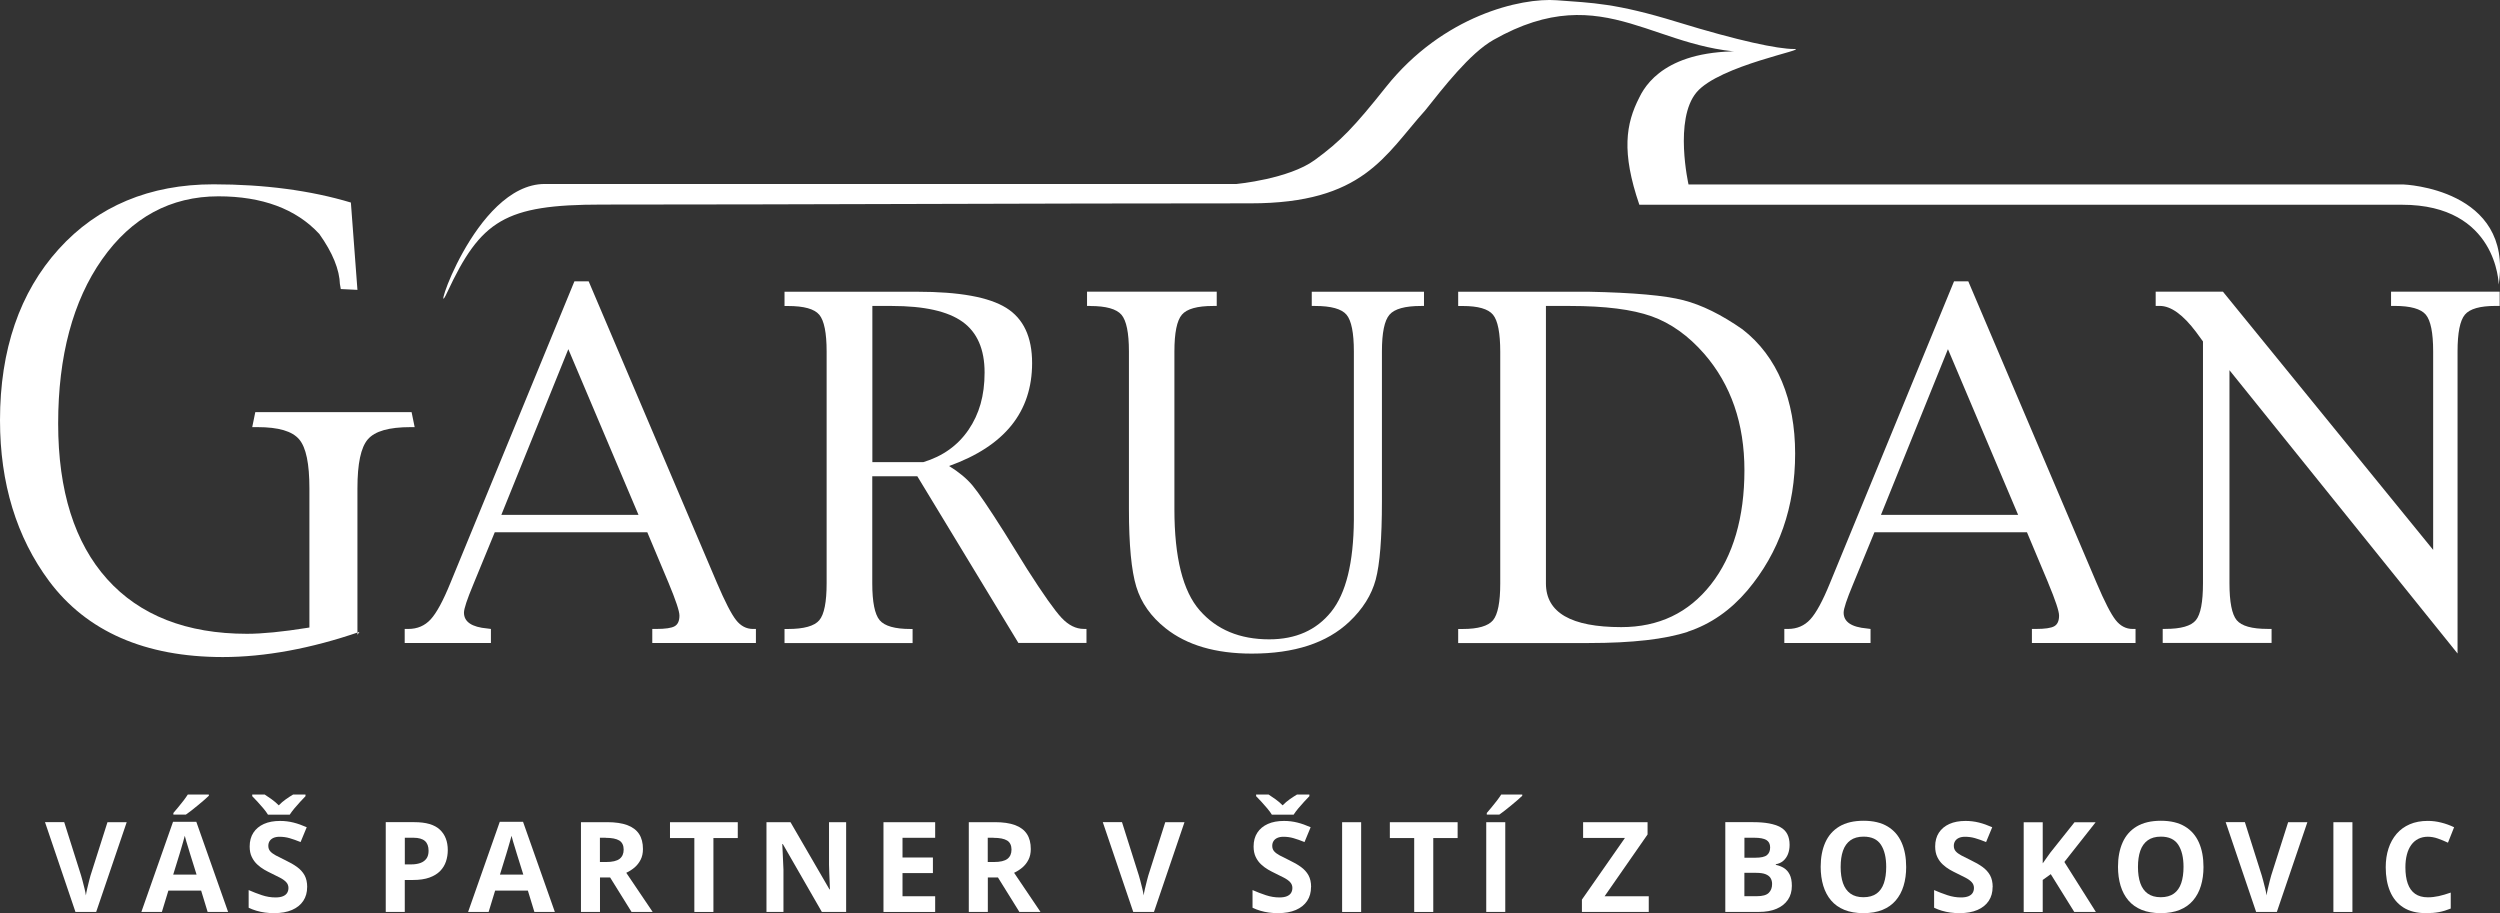<?xml version="1.0" encoding="UTF-8"?>
<svg id="Vrstva_2" data-name="Vrstva 2" xmlns="http://www.w3.org/2000/svg" viewBox="0 0 587.17 214.47">
  <rect x="0" y="0" width="587.17" height="214.47" fill="#333333" stroke="none"/>
  <defs>
    <style>
      .cls-1 {
        fill: #fff;
      }

      .cls-2 {
        fill: #fff;
      }
    </style>
  </defs>
  <g id="Vrstva_1-2" data-name="Vrstva 1">
    <path class="cls-1" d="m586.86,66.79s-.29-18.7-22.69-18.7h-179.14c-4.24-12.38-3.18-19.02,0-25.21,2.12-4.42,8.47-12.24,28.48-10.61-24.39.88-36.24-17.93-62.74-2.9-5.55,3.14-11.79,11.24-16.03,16.55-9.54,10.61-14.5,21.84-41.04,21.84-51.69,0-105.39.29-152.38.29-22.76,0-28.4,3.69-36.31,20.67-4.09,8.78,6.36-25.51,22.94-25.51h162.49s12.25-1.16,18.35-5.62c6.11-4.45,9.28-7.8,16.75-17.18C338.91,3.65,357.24-.58,365.64.06c8.39.64,13.74.64,28.24,5.09,14.5,4.46,23.66,6.36,27.48,6.36s-17.55,3.82-22.9,10.18c-5.34,6.36-1.88,21.64-1.88,21.64h167.97s25.72.97,22.32,23.46Z"/>
    <path class="cls-2" d="m83.95,114.72v34.37l.48-.68c-11.4,3.92-22.21,5.91-32.1,5.91-18.23,0-31.95-6-40.79-17.83C3.88,126.19,0,113.48,0,98.71c0-16.56,4.64-30.08,13.79-40.2,9.13-10.1,21.37-15.22,36.35-15.22,11.95,0,22.81,1.44,32.27,4.28l1.54,20.51-3.91-.19-.2-1.16v.11c-.09-3.5-1.72-7.5-4.84-11.88l-.03-.04-.03-.03c-5.41-5.82-13.36-8.78-23.64-8.78-11.23,0-20.42,4.98-27.32,14.8-6.85,9.74-10.32,22.72-10.32,38.56s3.87,28.04,11.5,36.54c7.65,8.53,18.7,12.85,32.84,12.85,3.58,0,8.31-.46,14.06-1.38l.61-.1v-32.66c0-5.83-.78-9.6-2.39-11.51-1.64-1.94-4.85-2.89-9.81-2.89h-1.23l.72-3.52h36.71l.72,3.52h-.96c-5.1,0-8.38.94-10.05,2.88-1.63,1.91-2.43,5.67-2.43,11.51Z"/>
    <path class="cls-2" d="m157.03,136.92c1.7,4.08,2.55,6.63,2.55,7.66,0,1.24-.37,2.07-1.12,2.5-.74.43-2.2.64-4.36.64h-.9v3.3h24.34v-3.3h-.69c-1.56,0-2.89-.7-3.98-2.1-1.1-1.4-2.59-4.29-4.47-8.69l-30.14-70.85h-3.35l-29.13,70.85c-1.7,4.18-3.24,7.03-4.62,8.53-1.38,1.51-3.14,2.26-5.26,2.26h-.85v3.3h20.25v-3.3l-.85-.11c-3.65-.32-5.48-1.56-5.48-3.72,0-.92.73-3.12,2.18-6.59l5.05-12.28h35.83l5,11.9Zm-7.07-16h-32.21l15.73-38.91,16.48,38.91Z"/>
    <path class="cls-2" d="m239.23,151.01h15.95v-3.3h-.64c-1.84,0-3.58-.87-5.21-2.6-1.63-1.74-4.32-5.55-8.08-11.43l-5.37-8.66c-3.61-5.7-6.1-9.37-7.47-11-1.36-1.63-3.2-3.15-5.5-4.57,6.52-2.34,11.4-5.52,14.64-9.54,3.24-4.02,4.86-8.9,4.86-14.64,0-6.13-2.03-10.45-6.09-12.97-4.06-2.52-11.01-3.78-20.86-3.78h-31.2v3.35h.8c3.76,0,6.21.68,7.36,2.05,1.15,1.37,1.73,4.24,1.73,8.64v54.43c0,4.43-.57,7.33-1.73,8.69-1.15,1.36-3.61,2.05-7.36,2.05h-.8v3.3h30.08v-3.3h-.48c-3.68,0-6.1-.69-7.26-2.07-1.15-1.38-1.73-4.27-1.73-8.66v-25.14h10.58l23.76,39.18Zm-29.77-79.15c7.62,0,13.15,1.24,16.61,3.72,3.45,2.48,5.18,6.45,5.18,11.91s-1.26,9.76-3.77,13.45c-2.51,3.68-6.06,6.22-10.63,7.6h-11.96v-36.68h4.57Z"/>
    <path class="cls-2" d="m256.05,71.86h-.74v-3.35h30.46v3.35h-.85c-3.72,0-6.16.68-7.33,2.05-1.17,1.37-1.76,4.24-1.76,8.64v37.05c0,11.34,1.99,19.26,5.95,23.76,3.97,4.54,9.41,6.8,16.32,6.8,6.24,0,11.09-2.16,14.56-6.48,3.47-4.32,5.24-11.5,5.32-21.53v-39.6c0-4.39-.58-7.27-1.73-8.64-1.15-1.36-3.6-2.05-7.36-2.05h-.8v-3.35h26.36v3.35h-.69c-3.76,0-6.23.68-7.41,2.05-1.19,1.37-1.78,4.24-1.78,8.64v35.24c0,8.61-.49,14.72-1.46,18.34-.97,3.61-3.04,6.91-6.19,9.89-5.28,5-12.92,7.49-22.91,7.49-8.51,0-15.26-1.98-20.25-5.95-3.44-2.73-5.73-5.98-6.88-9.75-1.15-3.77-1.73-9.84-1.73-18.2v-37.05c0-4.39-.59-7.27-1.76-8.64-1.17-1.36-3.61-2.05-7.34-2.05Z"/>
    <path class="cls-2" d="m396.45,148.35c5.33-1.77,9.98-5,13.95-9.67,7.48-8.89,11.22-19.61,11.22-32.16s-4.13-22.8-12.38-29.18c-4.93-3.44-9.55-5.72-13.87-6.83-4.32-1.12-11.73-1.78-22.22-1.99h-30.67v3.35h1.06c3.62,0,5.99.68,7.12,2.05,1.13,1.37,1.7,4.28,1.7,8.74v54.38c0,4.39-.57,7.27-1.7,8.64-1.14,1.36-3.51,2.05-7.12,2.05h-1.06v3.3h30.67c10.21,0,17.97-.89,23.31-2.66Zm-8.56-74.07c4.52,1.61,8.64,4.55,12.36,8.8,6.31,7.27,9.46,16.39,9.46,27.38s-2.62,20.13-7.87,26.81c-5.25,6.68-12.26,10.02-21.05,10.02-11.8,0-17.7-3.42-17.7-10.26v-65.17h5.63c8.26,0,14.64.81,19.16,2.42Z"/>
    <path class="cls-2" d="m481.06,136.92c1.7,4.08,2.55,6.63,2.55,7.66,0,1.24-.37,2.07-1.12,2.5s-2.2.64-4.36.64h-.9v3.3h24.34v-3.3h-.69c-1.56,0-2.89-.7-3.99-2.1-1.1-1.4-2.59-4.29-4.46-8.69l-30.14-70.85h-3.35l-29.13,70.85c-1.7,4.18-3.24,7.03-4.62,8.53-1.38,1.51-3.14,2.26-5.26,2.26h-.85v3.3h20.25v-3.3l-.85-.11c-3.65-.32-5.47-1.56-5.47-3.72,0-.92.73-3.12,2.18-6.59l5.05-12.28h35.83l5,11.9Zm-7.07-16h-32.21l15.73-38.91,16.48,38.91Z"/>
    <path class="cls-2" d="m577.21,153.5l-53.58-66.55v50.02c0,4.43.57,7.33,1.7,8.69,1.13,1.36,3.54,2.05,7.23,2.05h.96v3.3h-25.57v-3.3h.64c3.65,0,6.03-.68,7.15-2.05,1.12-1.36,1.67-4.26,1.67-8.69v-56.77l-1.59-2.18c-3.08-4.11-5.94-6.17-8.56-6.17h-.96v-3.35h15.79l49.38,60.65v-46.61c0-4.39-.58-7.27-1.73-8.64-1.15-1.36-3.59-2.05-7.31-2.05h-.85v-3.35h25.51v3.35h-.96c-3.65,0-6.05.68-7.2,2.05-1.15,1.37-1.73,4.24-1.73,8.64v70.96Z"/>
    <g>
      <path class="cls-2" d="m29.76,193.1l-7.17,21.08h-4.87l-7.15-21.08h4.51l3.97,12.55c.07.21.18.61.33,1.19.15.58.31,1.2.47,1.85.16.65.27,1.18.32,1.61.06-.42.16-.96.31-1.6.15-.64.3-1.26.45-1.84.15-.58.26-.98.32-1.2l3.99-12.55h4.51Z"/>
      <path class="cls-2" d="m48.77,214.19l-1.53-5.02h-7.69l-1.53,5.02h-4.82l7.44-21.17h5.47l7.47,21.17h-4.82Zm-2.6-8.77l-1.53-4.9c-.1-.33-.22-.75-.38-1.26-.16-.51-.32-1.04-.48-1.57-.16-.53-.29-1-.38-1.39-.1.39-.23.88-.4,1.46-.17.58-.33,1.13-.48,1.65-.15.52-.26.89-.33,1.11l-1.51,4.9h5.49Zm2.88-18.82v.3c-.28.27-.64.6-1.1,1-.45.39-.94.8-1.46,1.23-.52.43-1.03.84-1.53,1.23-.5.39-.94.71-1.31.97h-2.93v-.39c.32-.37.69-.8,1.1-1.3.42-.5.83-1.03,1.25-1.56.41-.54.76-1.03,1.04-1.47h4.93Z"/>
      <path class="cls-2" d="m72.14,208.33c0,1.25-.3,2.34-.91,3.26-.61.92-1.49,1.63-2.65,2.13-1.16.5-2.56.75-4.22.75-.73,0-1.44-.05-2.14-.14-.7-.1-1.37-.24-2-.43-.64-.19-1.25-.42-1.82-.7v-4.15c1,.44,2.04.84,3.11,1.2s2.14.53,3.2.53c.73,0,1.32-.1,1.77-.29.45-.19.77-.46.97-.79.2-.34.3-.72.3-1.15,0-.53-.18-.98-.53-1.36s-.84-.73-1.46-1.05c-.62-.33-1.32-.68-2.1-1.05-.49-.23-1.02-.51-1.6-.84-.58-.33-1.12-.74-1.64-1.22s-.94-1.06-1.28-1.75-.5-1.51-.5-2.47c0-1.26.29-2.34.87-3.23.58-.89,1.4-1.58,2.47-2.06,1.07-.48,2.34-.71,3.8-.71,1.1,0,2.14.13,3.14.38,1,.25,2.04.62,3.12,1.1l-1.44,3.48c-.97-.39-1.84-.7-2.61-.92-.77-.22-1.55-.32-2.35-.32-.56,0-1.03.09-1.43.27-.39.18-.69.43-.89.75-.2.32-.3.69-.3,1.12,0,.5.15.92.44,1.26.29.34.74.67,1.33.99.59.32,1.33.69,2.21,1.11,1.08.51,2,1.04,2.76,1.59s1.35,1.2,1.77,1.95c.41.75.62,1.67.62,2.78Zm-9.21-17c-.27-.44-.62-.93-1.07-1.46-.44-.53-.9-1.05-1.37-1.56-.47-.51-.89-.95-1.25-1.31v-.39h2.93c.51.33,1.06.7,1.64,1.12s1.14.89,1.66,1.42c.51-.53,1.07-1.01,1.68-1.44.61-.43,1.18-.79,1.69-1.1h2.91v.39c-.35.36-.75.79-1.23,1.3-.47.51-.93,1.03-1.38,1.57-.45.54-.81,1.03-1.09,1.47h-5.13Z"/>
      <path class="cls-2" d="m97.34,193.1c2.72,0,4.71.58,5.96,1.75,1.25,1.17,1.87,2.78,1.87,4.82,0,.92-.14,1.8-.42,2.65-.28.84-.73,1.59-1.36,2.24-.63.65-1.47,1.17-2.52,1.55s-2.34.57-3.88.57h-1.92v7.5h-4.47v-21.08h6.73Zm-.23,3.66h-2.03v6.26h1.47c.84,0,1.56-.11,2.18-.33.62-.22,1.09-.57,1.43-1.04.34-.47.5-1.08.5-1.82,0-1.04-.29-1.81-.86-2.31-.58-.5-1.47-.76-2.68-.76Z"/>
      <path class="cls-2" d="m125.51,214.19l-1.53-5.02h-7.69l-1.53,5.02h-4.82l7.44-21.17h5.47l7.47,21.17h-4.82Zm-2.6-8.77l-1.53-4.9c-.1-.33-.22-.75-.38-1.26-.16-.51-.32-1.04-.48-1.57-.16-.53-.29-1-.38-1.39-.1.39-.23.88-.4,1.46-.17.58-.33,1.13-.48,1.65-.15.52-.26.89-.33,1.11l-1.51,4.9h5.49Z"/>
      <path class="cls-2" d="m142.58,193.1c1.91,0,3.49.23,4.74.69,1.24.46,2.17,1.16,2.78,2.09.61.93.91,2.11.91,3.53,0,.96-.18,1.8-.55,2.52-.37.72-.85,1.33-1.44,1.83-.6.5-1.24.91-1.93,1.23l6.2,9.19h-4.96l-5.03-8.09h-2.38v8.09h-4.47v-21.08h6.14Zm-.32,3.66h-1.36v5.7h1.44c1.48,0,2.54-.25,3.18-.74.64-.5.96-1.22.96-2.18s-.34-1.71-1.03-2.13c-.69-.42-1.75-.63-3.19-.63Z"/>
      <path class="cls-2" d="m167.55,214.19h-4.47v-17.36h-5.72v-3.72h15.92v3.72h-5.72v17.36Z"/>
      <path class="cls-2" d="m198.71,214.19h-5.68l-9.17-15.95h-.13c.04.66.07,1.33.1,2s.06,1.34.09,2.01c.03.67.06,1.34.09,2.01v9.92h-3.99v-21.08h5.64l9.16,15.79h.1c-.02-.65-.04-1.3-.07-1.95-.03-.64-.06-1.29-.08-1.93-.02-.64-.05-1.29-.06-1.93v-9.98h4.02v21.08Z"/>
      <path class="cls-2" d="m219.64,214.19h-12.14v-21.08h12.14v3.66h-7.67v4.63h7.14v3.66h-7.14v5.44h7.67v3.69Z"/>
      <path class="cls-2" d="m233.67,193.1c1.91,0,3.49.23,4.74.69,1.24.46,2.17,1.16,2.78,2.09.61.93.91,2.11.91,3.53,0,.96-.18,1.8-.55,2.52-.37.72-.85,1.33-1.44,1.83-.6.5-1.24.91-1.93,1.23l6.2,9.19h-4.96l-5.03-8.09h-2.38v8.09h-4.47v-21.08h6.14Zm-.32,3.66h-1.36v5.7h1.44c1.48,0,2.54-.25,3.18-.74.64-.5.96-1.22.96-2.18s-.34-1.71-1.03-2.13c-.69-.42-1.75-.63-3.19-.63Z"/>
      <path class="cls-2" d="m278.2,193.1l-7.17,21.08h-4.87l-7.15-21.08h4.51l3.97,12.55c.07.21.18.61.33,1.19.15.58.31,1.2.47,1.85.16.65.27,1.18.32,1.61.06-.42.16-.96.31-1.6.15-.64.3-1.26.45-1.84.15-.58.26-.98.32-1.2l3.99-12.55h4.51Z"/>
      <path class="cls-2" d="m307.92,208.33c0,1.25-.3,2.34-.91,3.26-.61.92-1.49,1.63-2.65,2.13-1.16.5-2.56.75-4.22.75-.73,0-1.45-.05-2.14-.14-.7-.1-1.37-.24-2-.43s-1.25-.42-1.82-.7v-4.15c1,.44,2.04.84,3.12,1.2,1.08.36,2.14.53,3.2.53.73,0,1.32-.1,1.77-.29s.77-.46.97-.79c.2-.34.3-.72.3-1.15,0-.53-.18-.98-.53-1.36s-.84-.73-1.46-1.05c-.62-.33-1.32-.68-2.1-1.05-.49-.23-1.02-.51-1.6-.84-.58-.33-1.12-.74-1.64-1.22-.52-.48-.95-1.06-1.28-1.75-.33-.69-.5-1.51-.5-2.47,0-1.26.29-2.34.87-3.23.58-.89,1.4-1.58,2.47-2.06,1.07-.48,2.34-.71,3.8-.71,1.1,0,2.14.13,3.14.38,1,.25,2.04.62,3.12,1.1l-1.44,3.48c-.97-.39-1.84-.7-2.61-.92-.77-.22-1.55-.32-2.35-.32-.56,0-1.03.09-1.43.27-.39.18-.69.43-.89.75-.2.32-.3.69-.3,1.12,0,.5.15.92.44,1.26.29.34.74.67,1.33.99.59.32,1.33.69,2.21,1.11,1.08.51,2,1.04,2.76,1.59.76.55,1.35,1.2,1.77,1.95.41.75.62,1.67.62,2.78Zm-9.21-17c-.27-.44-.62-.93-1.07-1.46-.44-.53-.9-1.05-1.37-1.56-.47-.51-.89-.95-1.25-1.31v-.39h2.93c.51.33,1.06.7,1.64,1.12.59.42,1.14.89,1.66,1.42.51-.53,1.07-1.01,1.68-1.44.61-.43,1.18-.79,1.69-1.1h2.91v.39c-.35.36-.75.79-1.23,1.3-.47.51-.93,1.03-1.38,1.57-.45.54-.81,1.03-1.09,1.47h-5.13Z"/>
      <path class="cls-2" d="m315.22,214.19v-21.08h4.47v21.08h-4.47Z"/>
      <path class="cls-2" d="m336.62,214.19h-4.47v-17.36h-5.72v-3.72h15.92v3.72h-5.72v17.36Z"/>
      <path class="cls-2" d="m349.07,214.19v-21.08h4.47v21.08h-4.47Zm8.46-27.59v.3c-.28.27-.64.6-1.1,1-.45.39-.94.8-1.46,1.23s-1.03.84-1.53,1.23c-.5.39-.94.71-1.31.97h-2.93v-.39c.32-.37.69-.8,1.1-1.3s.83-1.03,1.25-1.56c.41-.54.76-1.03,1.04-1.47h4.93Z"/>
      <path class="cls-2" d="m387.23,214.19h-15.69v-2.9l10.11-14.49h-9.83v-3.69h15.14v2.88l-10.09,14.51h10.37v3.69Z"/>
      <path class="cls-2" d="m405.23,193.1h6.56c2.81,0,4.93.39,6.37,1.18,1.44.79,2.16,2.17,2.16,4.15,0,.8-.13,1.52-.38,2.16-.25.64-.62,1.17-1.1,1.59-.48.41-1.07.68-1.76.81v.14c.7.14,1.34.39,1.9.74.57.35,1.02.86,1.36,1.53.34.67.51,1.55.51,2.66,0,1.28-.31,2.38-.94,3.29s-1.52,1.61-2.67,2.1c-1.16.49-2.54.73-4.13.73h-7.89v-21.08Zm4.47,8.35h2.6c1.3,0,2.2-.2,2.7-.61.5-.41.75-1.01.75-1.81s-.3-1.39-.89-1.74c-.59-.35-1.53-.53-2.8-.53h-2.35v4.69Zm0,3.55v5.49h2.91c1.35,0,2.28-.26,2.81-.78.53-.52.79-1.22.79-2.09,0-.52-.12-.98-.35-1.37-.23-.39-.62-.7-1.16-.92-.54-.22-1.29-.33-2.24-.33h-2.77Z"/>
      <path class="cls-2" d="m447.7,203.62c0,1.62-.2,3.1-.61,4.43-.4,1.33-1.02,2.48-1.84,3.44-.82.96-1.86,1.7-3.12,2.21-1.26.51-2.75.77-4.47.77s-3.21-.26-4.47-.77c-1.26-.51-2.3-1.25-3.12-2.21-.82-.96-1.43-2.11-1.84-3.45-.4-1.34-.61-2.82-.61-4.46,0-2.18.36-4.08,1.08-5.7.72-1.62,1.82-2.88,3.31-3.77,1.49-.89,3.38-1.34,5.68-1.34s4.17.45,5.65,1.34c1.48.89,2.57,2.15,3.29,3.78.72,1.62,1.07,3.53,1.07,5.72Zm-15.39,0c0,1.47.18,2.74.55,3.8.37,1.06.95,1.88,1.74,2.45.79.57,1.81.86,3.06.86s2.3-.29,3.09-.86c.79-.57,1.36-1.39,1.72-2.45.36-1.06.54-2.33.54-3.8,0-2.21-.41-3.95-1.24-5.22-.83-1.27-2.19-1.9-4.08-1.9-1.26,0-2.29.29-3.08.86-.79.57-1.38,1.39-1.75,2.45-.37,1.06-.55,2.33-.55,3.81Z"/>
      <path class="cls-2" d="m468,208.33c0,1.25-.3,2.34-.91,3.26-.61.92-1.49,1.63-2.65,2.13-1.16.5-2.56.75-4.22.75-.73,0-1.45-.05-2.14-.14-.7-.1-1.37-.24-2-.43s-1.25-.42-1.82-.7v-4.15c1,.44,2.04.84,3.12,1.2,1.08.36,2.14.53,3.2.53.73,0,1.32-.1,1.77-.29s.77-.46.97-.79c.2-.34.3-.72.3-1.15,0-.53-.18-.98-.53-1.36s-.84-.73-1.46-1.05c-.62-.33-1.32-.68-2.1-1.05-.49-.23-1.02-.51-1.6-.84-.58-.33-1.12-.74-1.64-1.22-.52-.48-.95-1.06-1.28-1.75-.33-.69-.5-1.51-.5-2.47,0-1.26.29-2.34.87-3.23.58-.89,1.4-1.58,2.47-2.06,1.07-.48,2.34-.71,3.8-.71,1.1,0,2.14.13,3.14.38,1,.25,2.04.62,3.12,1.1l-1.44,3.48c-.97-.39-1.84-.7-2.61-.92-.77-.22-1.55-.32-2.35-.32-.56,0-1.03.09-1.43.27-.39.18-.69.43-.89.75-.2.32-.3.69-.3,1.12,0,.5.15.92.44,1.26.29.34.74.67,1.33.99.59.32,1.33.69,2.21,1.11,1.08.51,2,1.04,2.76,1.59.76.55,1.35,1.2,1.77,1.95.41.75.62,1.67.62,2.78Z"/>
      <path class="cls-2" d="m492.26,214.19h-5.08l-5.52-8.88-1.89,1.36v7.53h-4.47v-21.08h4.47v9.65c.3-.41.59-.83.88-1.24.29-.41.58-.83.88-1.24l5.71-7.17h4.96l-7.35,9.33,7.41,11.75Z"/>
      <path class="cls-2" d="m517.53,203.62c0,1.62-.2,3.1-.61,4.43-.4,1.33-1.02,2.48-1.84,3.44-.82.96-1.86,1.7-3.12,2.21-1.26.51-2.75.77-4.47.77s-3.21-.26-4.47-.77c-1.26-.51-2.3-1.25-3.12-2.21-.82-.96-1.43-2.11-1.84-3.45-.4-1.34-.61-2.82-.61-4.46,0-2.18.36-4.08,1.08-5.7.72-1.62,1.82-2.88,3.31-3.77,1.49-.89,3.38-1.34,5.68-1.34s4.17.45,5.65,1.34c1.48.89,2.57,2.15,3.29,3.78.72,1.62,1.07,3.53,1.07,5.72Zm-15.39,0c0,1.47.18,2.74.55,3.8.37,1.06.95,1.88,1.74,2.45.79.57,1.81.86,3.06.86s2.3-.29,3.09-.86c.79-.57,1.36-1.39,1.72-2.45.36-1.06.54-2.33.54-3.8,0-2.21-.41-3.95-1.24-5.22-.83-1.27-2.19-1.9-4.08-1.9-1.26,0-2.29.29-3.08.86-.79.57-1.38,1.39-1.75,2.45-.37,1.06-.55,2.33-.55,3.81Z"/>
      <path class="cls-2" d="m541.93,193.1l-7.17,21.08h-4.87l-7.15-21.08h4.51l3.97,12.55c.07.21.18.61.33,1.19.15.58.31,1.2.47,1.85.16.65.27,1.18.32,1.61.06-.42.16-.96.31-1.6.15-.64.3-1.26.45-1.84.15-.58.26-.98.32-1.2l3.99-12.55h4.51Z"/>
      <path class="cls-2" d="m548.04,214.19v-21.08h4.47v21.08h-4.47Z"/>
      <path class="cls-2" d="m570.25,196.52c-.86,0-1.61.17-2.27.5-.66.33-1.21.81-1.66,1.43s-.79,1.38-1.02,2.26c-.23.88-.35,1.88-.35,2.99,0,1.49.18,2.76.55,3.81.37,1.05.94,1.86,1.72,2.41.78.55,1.78.83,3.01.83.86,0,1.71-.1,2.57-.29s1.79-.47,2.8-.82v3.75c-.93.38-1.85.66-2.75.83-.9.17-1.92.25-3.04.25-2.17,0-3.96-.45-5.36-1.35-1.4-.9-2.43-2.16-3.11-3.78s-1.01-3.51-1.01-5.67c0-1.6.22-3.06.65-4.38.43-1.33,1.07-2.47,1.9-3.45.84-.97,1.87-1.72,3.1-2.25,1.23-.53,2.64-.79,4.24-.79,1.05,0,2.1.13,3.15.4,1.05.26,2.06.63,3.02,1.09l-1.44,3.63c-.79-.37-1.58-.7-2.38-.98-.8-.28-1.58-.42-2.35-.42Z"/>
    </g>
  </g>
</svg>